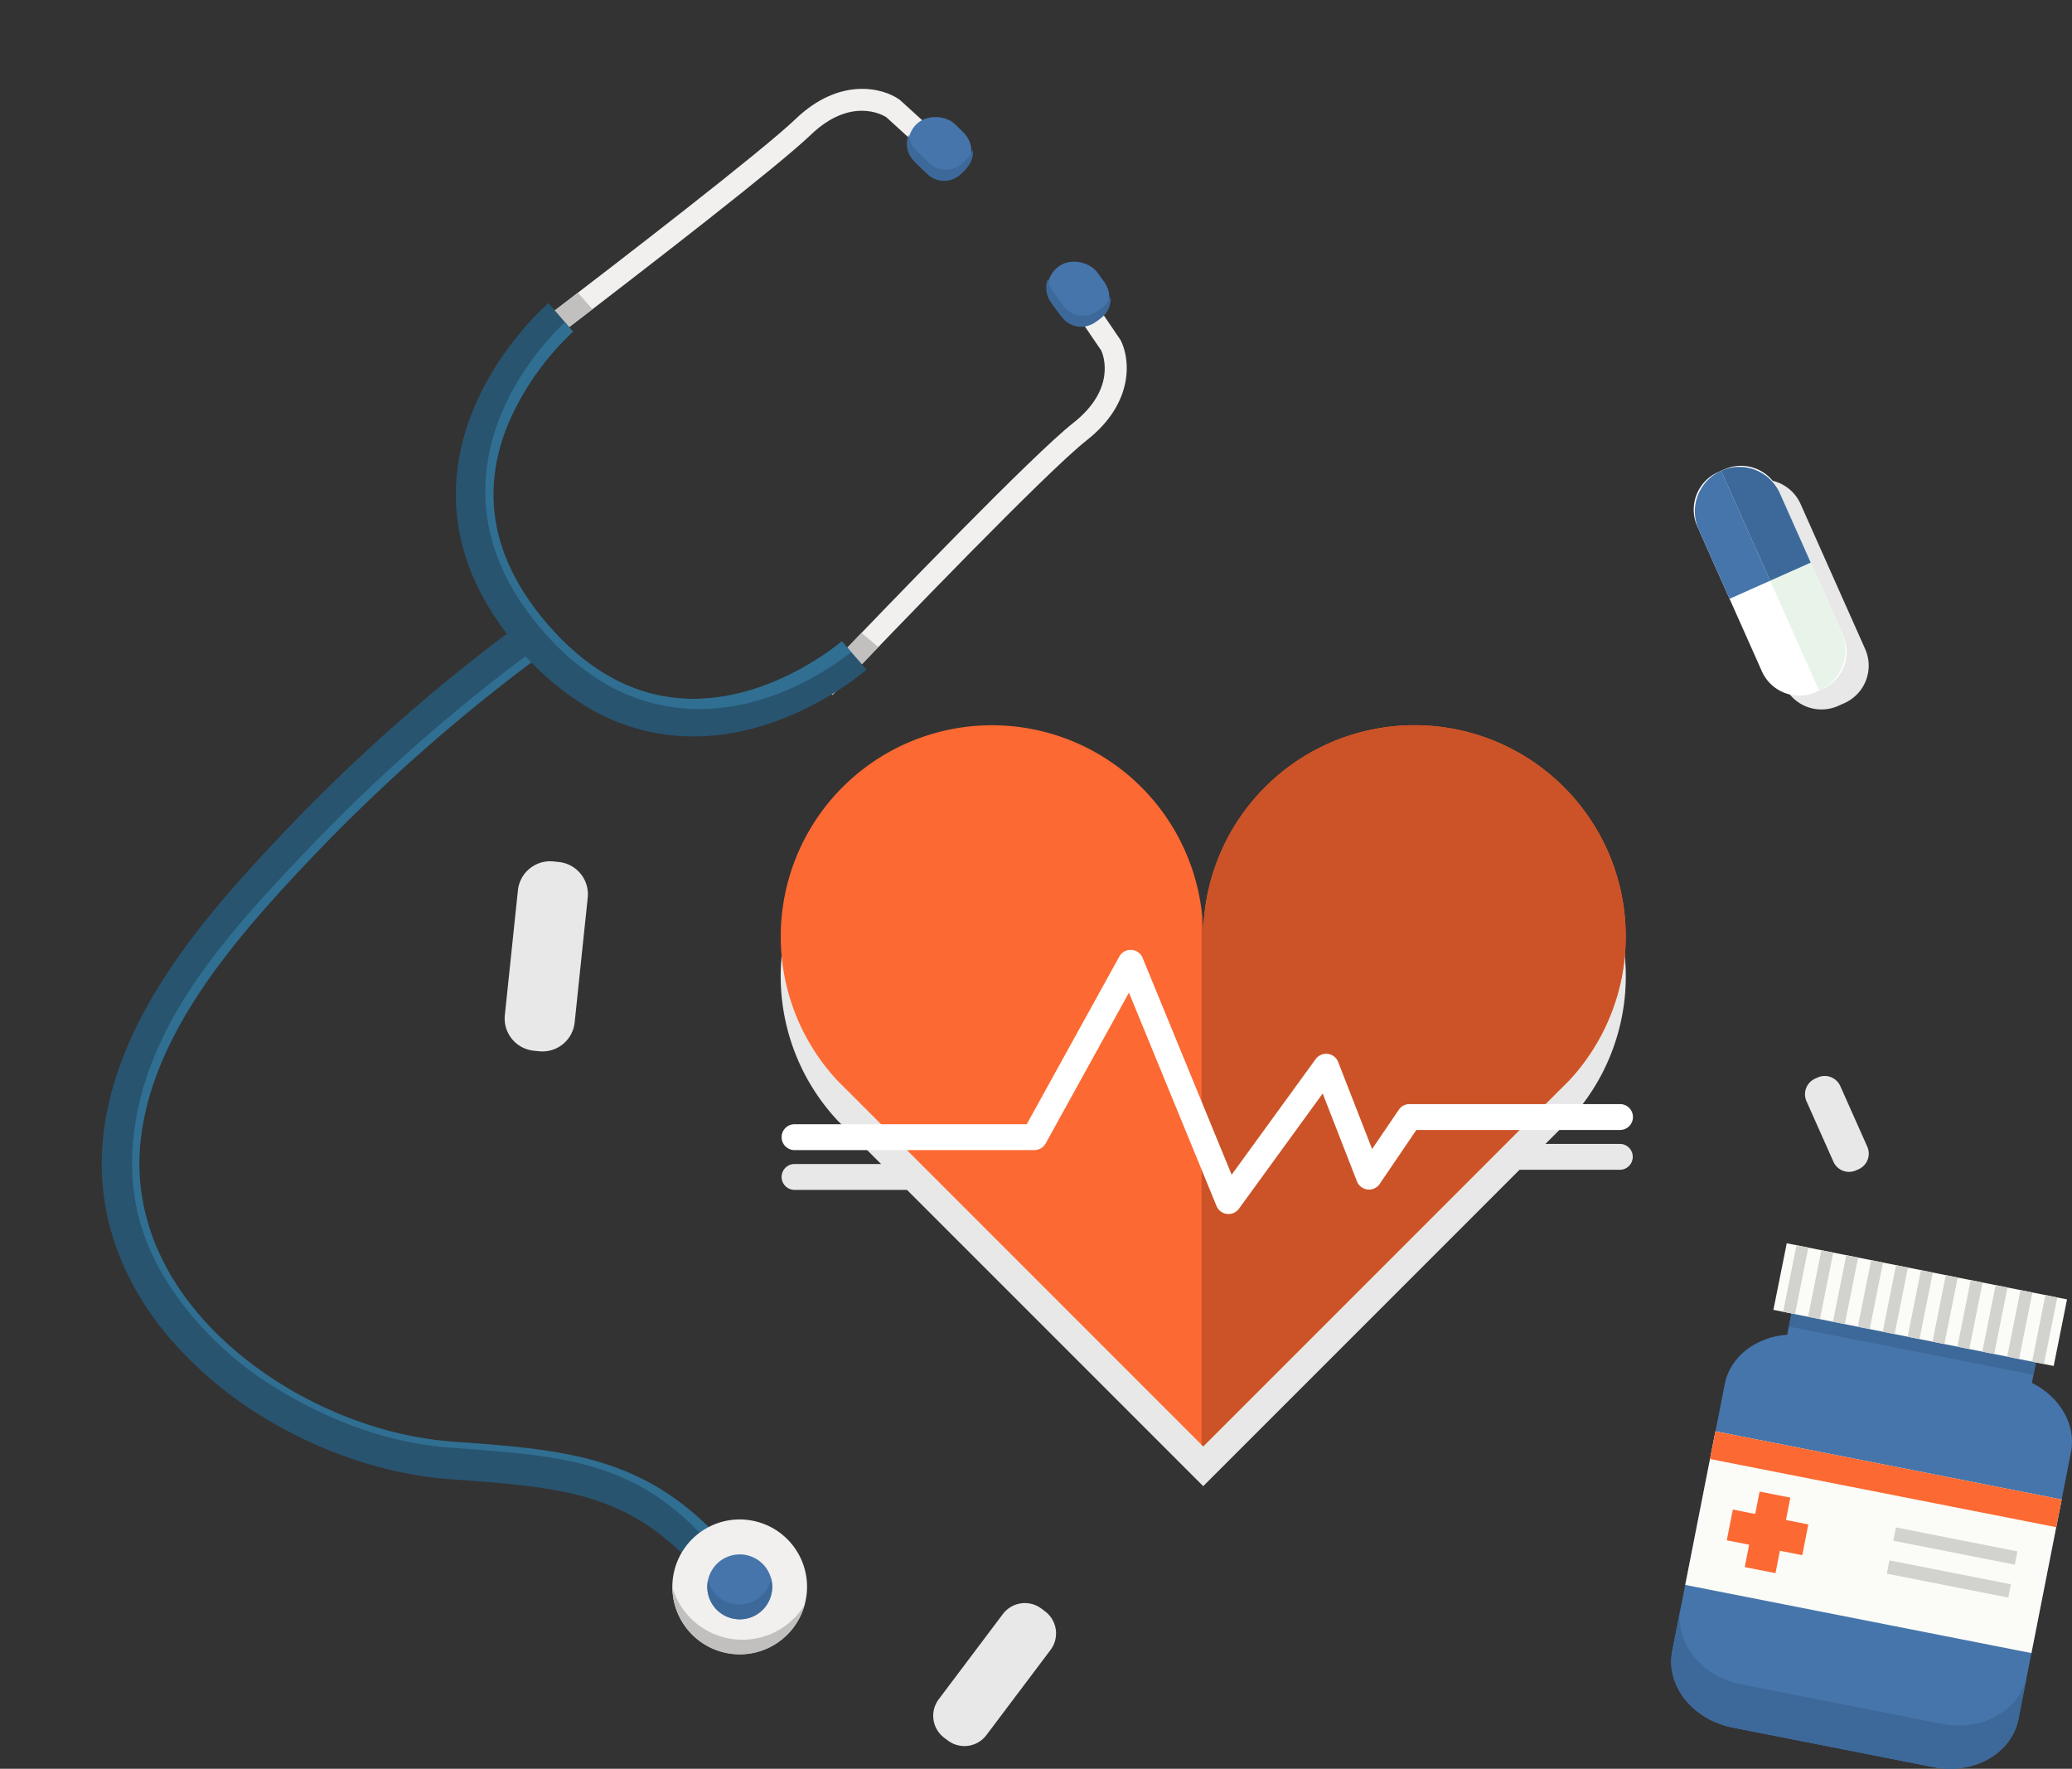 <svg xmlns="http://www.w3.org/2000/svg" width="572.847" height="488.917" viewBox="0 0 572.847 488.917">
  <rect x="0" y="0" width="572.847" height="488.917" fill="#333333" stroke="none"/>
  <g id="pic2" transform="translate(-1156.968 -1349.338)">
    <g id="Group_113" data-name="Group 113" transform="translate(1040.38 1212.25)">
      <path id="Path_356" data-name="Path 356" d="M564.423,446.378H543.858l3.745-3.742,2.623-2.609a58.385,58.385,0,0,0-37.219-98.136q-2.645-.238-5.361-.242a58.405,58.405,0,0,0-58.407,58.4c0-1.192-.043-2.373-.118-3.549-.005-.1-.013-.193-.019-.29-.075-1.135-.185-2.26-.322-3.38h0a58.4,58.4,0,1,0-100.525,47.191l.064.064,2.561,2.545.175.175,9.13,9.132h-23.87a3.576,3.576,0,1,0,0,7.151h31.026l81.9,81.9L536.7,453.532h27.719a3.577,3.577,0,0,0,0-7.154Z" transform="translate(0 6.904)" fill="#e8e8e8"/>
      <path id="Path_357" data-name="Path 357" d="M562.34,375.424a58.416,58.416,0,0,0-113.1,20.533,58.4,58.4,0,1,0-100.984,39.968l.064.067,2.561,2.542.175.177L449.238,536.9,547.6,438.534l2.623-2.609a58.46,58.46,0,0,0,12.115-60.5Z" transform="translate(0 0)" fill="#fc6932"/>
      <path id="Path_358" data-name="Path 358" d="M489.333,375.424a58.416,58.416,0,0,0-113.1,20.533,58.835,58.835,0,0,0-.459-7.224v147.7l.459.459L474.6,438.534l2.623-2.609a58.46,58.46,0,0,0,12.115-60.5Z" transform="translate(73.006 0)" fill="#cc5327"/>
      <path id="Path_359" data-name="Path 359" d="M456.038,433.707a3.169,3.169,0,0,1-.424-.027,3.582,3.582,0,0,1-2.886-2.19l-24.216-58.979-23.019,41.678a3.587,3.587,0,0,1-3.133,1.847h-66.24a3.576,3.576,0,1,1,0-7.151h64.133l25.6-46.359a3.616,3.616,0,0,1,3.337-1.842,3.574,3.574,0,0,1,3.1,2.212l24.616,59.948,23.228-31.958a3.58,3.58,0,0,1,6.228.8l9.379,24.055,7.377-10.856a3.571,3.571,0,0,1,2.956-1.565h58.149a3.576,3.576,0,1,1,0,7.151H507.975l-10.134,14.912a3.577,3.577,0,0,1-6.29-.709l-9.473-24.288-23.15,31.848A3.572,3.572,0,0,1,456.038,433.707Z" transform="translate(0.194 38.959)" fill="#fff"/>
    </g>
    <g id="Group_114" data-name="Group 114" transform="matrix(0.53, -0.848, 0.848, 0.53, 1249.465, 1924.068)">
      <path id="Path_360" data-name="Path 360" d="M542.226,148.2l.777.523,0,0,.026.016.759.511a11.334,11.334,0,0,0,15.734-3.064L571.782,128h0l11.734-17.409v0l.527-.781a11.335,11.335,0,0,0-3.066-15.734l-1.563-1.052a11.335,11.335,0,0,0-15.734,3.064l-24.52,36.381A11.335,11.335,0,0,0,542.226,148.2Z" transform="translate(0 3.123)" fill="#e8e8e8"/>
      <path id="Path_361" data-name="Path 361" d="M584.043,105.708l-24.522,36.383a11.334,11.334,0,0,1-15.734,3.062l-1.561-1.052a11.333,11.333,0,0,1-3.066-15.734l24.52-36.383a11.336,11.336,0,0,1,15.734-3.064l1.563,1.054A11.335,11.335,0,0,1,584.043,105.708Z" transform="translate(0 0)" fill="#fff"/>
      <path id="Path_362" data-name="Path 362" d="M565.643,123.741l11.734-17.409a12.278,12.278,0,0,0-3.321-17.043h0a12.276,12.276,0,0,0-17.041,3.319l-11.734,17.409Z" transform="translate(6.139 0.158)" fill="#4675ab"/>
      <path id="Path_363" data-name="Path 363" d="M577.691,88.383a12.269,12.269,0,0,1,3.32,17.041l-23.465,34.817A12.273,12.273,0,0,1,540.5,143.56Z" transform="translate(2.498 1.066)" fill="#e8f4e9"/>
      <path id="Path_364" data-name="Path 364" d="M569.649,88.383a12.269,12.269,0,0,1,3.32,17.041l-11.729,17.4-10.18-6.861Z" transform="translate(10.541 1.066)" fill="#3d699a"/>
    </g>
    <g id="Group_115" data-name="Group 115" transform="translate(1343.342 1316.244) rotate(29)">
      <path id="Path_365" data-name="Path 365" d="M33.615,126.543l-5.557-2.429c11.125-25.457,30.351-69.98,34.127-82.143,5.024-16.181,16.915-19.255,22.5-18.624l.357.062,15.345,3.636-1.4,5.9L83.865,29.364c-1.337-.08-11.374-.134-15.888,14.4C64.307,55.59,47.265,95.306,33.615,126.543Z" transform="translate(-0.827 -0.528)" fill="#f1f0ee"/>
      <path id="Path_366" data-name="Path 366" d="M165.916,179.53l-5.866-1.539c8-30.523,22.239-83.644,27.636-96.465,5.885-13.976-1.748-20.4-2.888-21.254l-13.871-6.993,2.729-5.416,14.4,7.281c4.681,3.111,11.8,13.122,5.224,28.736C187.828,96.82,172.328,155.082,165.916,179.53Z" transform="translate(-18.461 -3.813)" fill="#f1f0ee"/>
      <path id="Path_367" data-name="Path 367" d="M164.632,178.036c-1.659,6.232-3.213,12.123-4.582,17.346l5.866,1.539c1.259-4.8,2.87-10.91,4.685-17.718Z" transform="translate(-18.461 -21.204)" fill="#c1c0bf"/>
      <path id="Path_368" data-name="Path 368" d="M32.837,127c-1.7,3.908-3.311,7.608-4.779,10.969l5.557,2.429c1.612-3.69,3.273-7.5,4.953-11.367Z" transform="translate(-0.827 -14.386)" fill="#c1c0bf"/>
      <path id="Path_369" data-name="Path 369" d="M109.219,454.5a108.833,108.833,0,0,1-36.231-6.866c-20.028-7.714-34.66-21.3-42.316-39.291C17.709,377.885,25.3,341.8,33.43,310.375a497.859,497.859,0,0,1,29.6-82.974l9.446,4.343A487.428,487.428,0,0,0,43.5,312.98c-7.7,29.772-14.942,63.835-3.256,91.293,6.528,15.341,19.145,26.98,36.486,33.66,24.114,9.29,55.163,8.142,79.1-2.923l.823-.38c29.73-13.746,51.21-23.675,86.11-8.513l-4.143,9.536c-30.625-13.306-48.308-5.132-77.6,8.415l-.823.38C144.844,451.539,126.837,454.928,109.219,454.5Z" transform="translate(-0.244 -27.8)" fill="#285470"/>
      <path id="Path_370" data-name="Path 370" d="M233.871,426.657l1.233-2.838c-29.857-9.982-50.124-.627-77.254,11.917l-.823.38c-23.935,11.066-54.983,12.214-79.1,2.923-17.341-6.68-29.957-18.319-36.486-33.66C29.757,377.922,37,343.858,44.7,314.086a487.02,487.02,0,0,1,27.254-77.427l-2.12-.975a481.752,481.752,0,0,0-27.811,79.341c-7.649,29.56-15.03,61.63-2.838,90.28,7.2,16.92,19.414,28.12,38.251,35.376a95.4,95.4,0,0,0,32.891,6.214c16.57.4,32.69-2.428,47.12-9.1l.775-.358C185.774,424.7,204.68,415.707,233.871,426.657Z" transform="translate(-1.447 -28.906)" fill="#306f91"/>
      <rect id="Rectangle_179" data-name="Rectangle 179" width="15.201" height="18.425" rx="7.6" transform="translate(89.243 33.99) rotate(-74.779)" fill="#4675ab"/>
      <rect id="Rectangle_180" data-name="Rectangle 180" width="15.201" height="18.425" rx="7.601" transform="translate(141.561 48.664) rotate(-65.139)" fill="#4675ab"/>
      <path id="Path_371" data-name="Path 371" d="M90.012,226.925a76.294,76.294,0,0,1-24.286-4.89c-18.337-6.689-31.142-17.658-38.06-32.6-11.932-25.779-1.815-53.819-1.378-55l9.752,3.605a75.931,75.931,0,0,0-3.391,30.475C34.9,189.5,47.228,204.22,69.289,212.268c15.645,5.707,29.823,5.677,42.142-.09,21.859-10.231,31-35.05,31.093-35.3l9.783,3.522c-.426,1.184-10.74,29.153-36.468,41.194A56.926,56.926,0,0,1,90.012,226.925Z" transform="translate(0 -15.379)" fill="#285470"/>
      <path id="Path_372" data-name="Path 372" d="M147.407,178.6l-3.738-1.346c-.089.25-9.234,25.068-31.093,35.3-12.319,5.767-26.5,5.8-42.142.09-22.061-8.048-34.388-22.77-36.64-43.757a75.931,75.931,0,0,1,3.391-30.475l-3.224-1.192c-1.8,5.626-7.792,27.7,1.7,48.2,6.231,13.461,17.764,23.342,34.28,29.367a68.708,68.708,0,0,0,21.875,4.4,51.285,51.285,0,0,0,23.262-4.8C135.536,204.808,145.167,184.058,147.407,178.6Z" transform="translate(-1.144 -15.751)" fill="#306f91"/>
      <path id="Path_373" data-name="Path 373" d="M119.022,26.093a6.658,6.658,0,0,1-.188,2.5l-.484,1.778a6.678,6.678,0,0,1-8.2,4.692l-4.89-1.33a6.648,6.648,0,0,1-3.823-2.782,6.677,6.677,0,0,0,4.88,5.7l4.889,1.33a6.678,6.678,0,0,0,8.2-4.692l.484-1.778A6.658,6.658,0,0,0,119.022,26.093Z" transform="translate(-10.63 -0.905)" fill="#3d699a"/>
      <path id="Path_374" data-name="Path 374" d="M180.176,45.728a6.634,6.634,0,0,1-.569,3.563l-.775,1.671a6.68,6.68,0,0,1-8.868,3.252l-4.6-2.13a6.631,6.631,0,0,1-2.766-2.391A6.669,6.669,0,0,0,166.423,55l4.6,2.13a6.68,6.68,0,0,0,8.868-3.252l.775-1.672A6.666,6.666,0,0,0,180.176,45.728Z" transform="translate(-18.802 -3.528)" fill="#3d699a"/>
      <circle id="Ellipse_18" data-name="Ellipse 18" cx="18.631" cy="18.631" r="18.631" transform="matrix(0.504, -0.863, 0.863, 0.504, 219.083, 410.473)" fill="#f1f0ee"/>
      <circle id="Ellipse_19" data-name="Ellipse 19" cx="8.974" cy="8.974" r="8.974" transform="translate(235.126 395.302) rotate(-3.06)" fill="#4675ab"/>
      <path id="Path_375" data-name="Path 375" d="M284.029,455.86a8.967,8.967,0,0,1-14.98,8.976,8.97,8.97,0,1,0,14.98-8.976Z" transform="translate(-33.023 -58.322)" fill="#3d699a"/>
      <path id="Path_376" data-name="Path 376" d="M294.515,458.025a20.171,20.171,0,0,1-34.267,13.57,18.6,18.6,0,0,0,34.267-13.57Z" transform="translate(-31.848 -58.611)" fill="#c1c0bf"/>
    </g>
    <g id="Group_118" data-name="Group 118" transform="translate(1463.009 1341.782)">
      <path id="Path_377" data-name="Path 377" d="M255.712,381.779l1.184-6.012L189.258,362.45l-1.184,6.011c-8.572.6-15.756,5.953-17.271,13.65l-14.526,73.771c-1.872,9.507,5.609,18.986,16.712,21.172L228.5,487.984c11.1,2.185,21.618-3.748,23.489-13.255l14.526-73.773C268.034,393.259,263.416,385.584,255.712,381.779Z" transform="translate(0 8.036)" fill="#4675ab"/>
      <rect id="Rectangle_181" data-name="Rectangle 181" width="68.935" height="3.846" transform="translate(189.258 370.485) rotate(11.139)" fill="#3d699a"/>
      <g id="Group_117" data-name="Group 117" transform="translate(184.256 351.218)">
        <rect id="Rectangle_182" data-name="Rectangle 182" width="79.027" height="18.763" transform="translate(3.683 0) rotate(11.321)" fill="#fbfcf7"/>
        <g id="Group_116" data-name="Group 116" transform="translate(2.689 0.538)">
          <rect id="Rectangle_183" data-name="Rectangle 183" width="3.35" height="18.763" transform="translate(3.683 0) rotate(11.319)" fill="#d2d3ce"/>
          <rect id="Rectangle_184" data-name="Rectangle 184" width="3.35" height="18.763" transform="matrix(0.981, 0.196, -0.196, 0.981, 10.566, 1.378)" fill="#d2d3ce"/>
          <rect id="Rectangle_185" data-name="Rectangle 185" width="3.35" height="18.763" transform="translate(17.448 2.756) rotate(11.32)" fill="#d2d3ce"/>
          <rect id="Rectangle_186" data-name="Rectangle 186" width="3.35" height="18.763" transform="translate(24.33 4.134) rotate(11.322)" fill="#d2d3ce"/>
          <rect id="Rectangle_187" data-name="Rectangle 187" width="3.35" height="18.763" transform="matrix(0.981, 0.196, -0.196, 0.981, 31.213, 5.512)" fill="#d2d3ce"/>
          <rect id="Rectangle_188" data-name="Rectangle 188" width="3.35" height="18.763" transform="matrix(0.981, 0.196, -0.196, 0.981, 38.095, 6.89)" fill="#d2d3ce"/>
          <rect id="Rectangle_189" data-name="Rectangle 189" width="3.35" height="18.763" transform="translate(44.977 8.267) rotate(11.322)" fill="#d2d3ce"/>
          <rect id="Rectangle_190" data-name="Rectangle 190" width="3.35" height="18.763" transform="translate(51.859 9.645) rotate(11.319)" fill="#d2d3ce"/>
          <rect id="Rectangle_191" data-name="Rectangle 191" width="3.35" height="18.763" transform="matrix(0.981, 0.196, -0.196, 0.981, 58.742, 11.023)" fill="#d2d3ce"/>
          <rect id="Rectangle_192" data-name="Rectangle 192" width="3.35" height="18.763" transform="translate(65.624 12.401) rotate(11.32)" fill="#d2d3ce"/>
          <rect id="Rectangle_193" data-name="Rectangle 193" width="3.35" height="18.763" transform="translate(72.507 13.779) rotate(11.322)" fill="#d2d3ce"/>
        </g>
      </g>
      <rect id="Rectangle_194" data-name="Rectangle 194" width="97.552" height="43.265" transform="translate(168.233 403.201) rotate(11.139)" fill="#fbfcf7"/>
      <path id="Path_378" data-name="Path 378" d="M230.857,442.047l-55.514-10.932c-11.1-2.185-18.581-11.663-16.71-21.17L156.278,421.9c-1.872,9.507,5.609,18.986,16.712,21.172L228.5,454.005c11.1,2.185,21.618-3.748,23.489-13.255l2.355-11.96C252.475,438.3,241.959,444.233,230.857,442.047Z" transform="translate(0 42.014)" fill="#3d699a"/>
      <rect id="Rectangle_195" data-name="Rectangle 195" width="97.552" height="7.796" transform="translate(168.233 403.201) rotate(11.139)" fill="#fc6932"/>
      <path id="Path_379" data-name="Path 379" d="M187.492,400.307l-6.184-1.218,1.218-6.184-8.5-1.673-1.218,6.184-6.184-1.218-1.673,8.5,6.184,1.217-1.218,6.184,8.5,1.673,1.217-6.184,6.184,1.218Z" transform="translate(6.413 28.627)" fill="#fc6932"/>
      <rect id="Rectangle_196" data-name="Rectangle 196" width="34.231" height="3.749" transform="translate(218.13 429.764) rotate(11.139)" fill="#d2d3ce"/>
      <rect id="Rectangle_197" data-name="Rectangle 197" width="34.231" height="3.749" transform="translate(216.337 438.867) rotate(11.139)" fill="#d2d3ce"/>
    </g>
    <path id="Path_380" data-name="Path 380" d="M540.584,129.447l.522.351h0l.018.011.51.343A7.613,7.613,0,0,0,552.2,128.1l8.235-12.218h0l7.881-11.693h0l.354-.524a7.613,7.613,0,0,0-2.059-10.568l-1.05-.706a7.613,7.613,0,0,0-10.568,2.058l-16.469,24.435A7.613,7.613,0,0,0,540.584,129.447Z" transform="translate(884.942 1672.127) rotate(3)" fill="#e8e8e8"/>
    <path id="Path_381" data-name="Path 381" d="M539.311,114.918l.324.218h0l.011.007.317.213a4.73,4.73,0,0,0,6.566-1.279l5.116-7.591h0l4.9-7.265h0l.22-.326a4.73,4.73,0,0,0-1.279-6.566l-.652-.439a4.73,4.73,0,0,0-6.566,1.279l-10.232,15.182A4.73,4.73,0,0,0,539.311,114.918Z" transform="matrix(0.53, -0.848, 0.848, 0.53, 1286.816, 2069.284)" fill="#e8e8e8"/>
    <path id="Path_382" data-name="Path 382" d="M541.178,136.233l.614.414h0l.021.013.6.4a8.959,8.959,0,0,0,12.437-2.422l9.692-14.38h0l9.275-13.761h0l.416-.617a8.96,8.96,0,0,0-2.423-12.437l-1.235-.831a8.96,8.96,0,0,0-12.437,2.422l-19.382,28.758A8.96,8.96,0,0,0,541.178,136.233Z" transform="translate(762.733 1773.554) rotate(-28)" fill="#e8e8e8"/>
  </g>
</svg>

